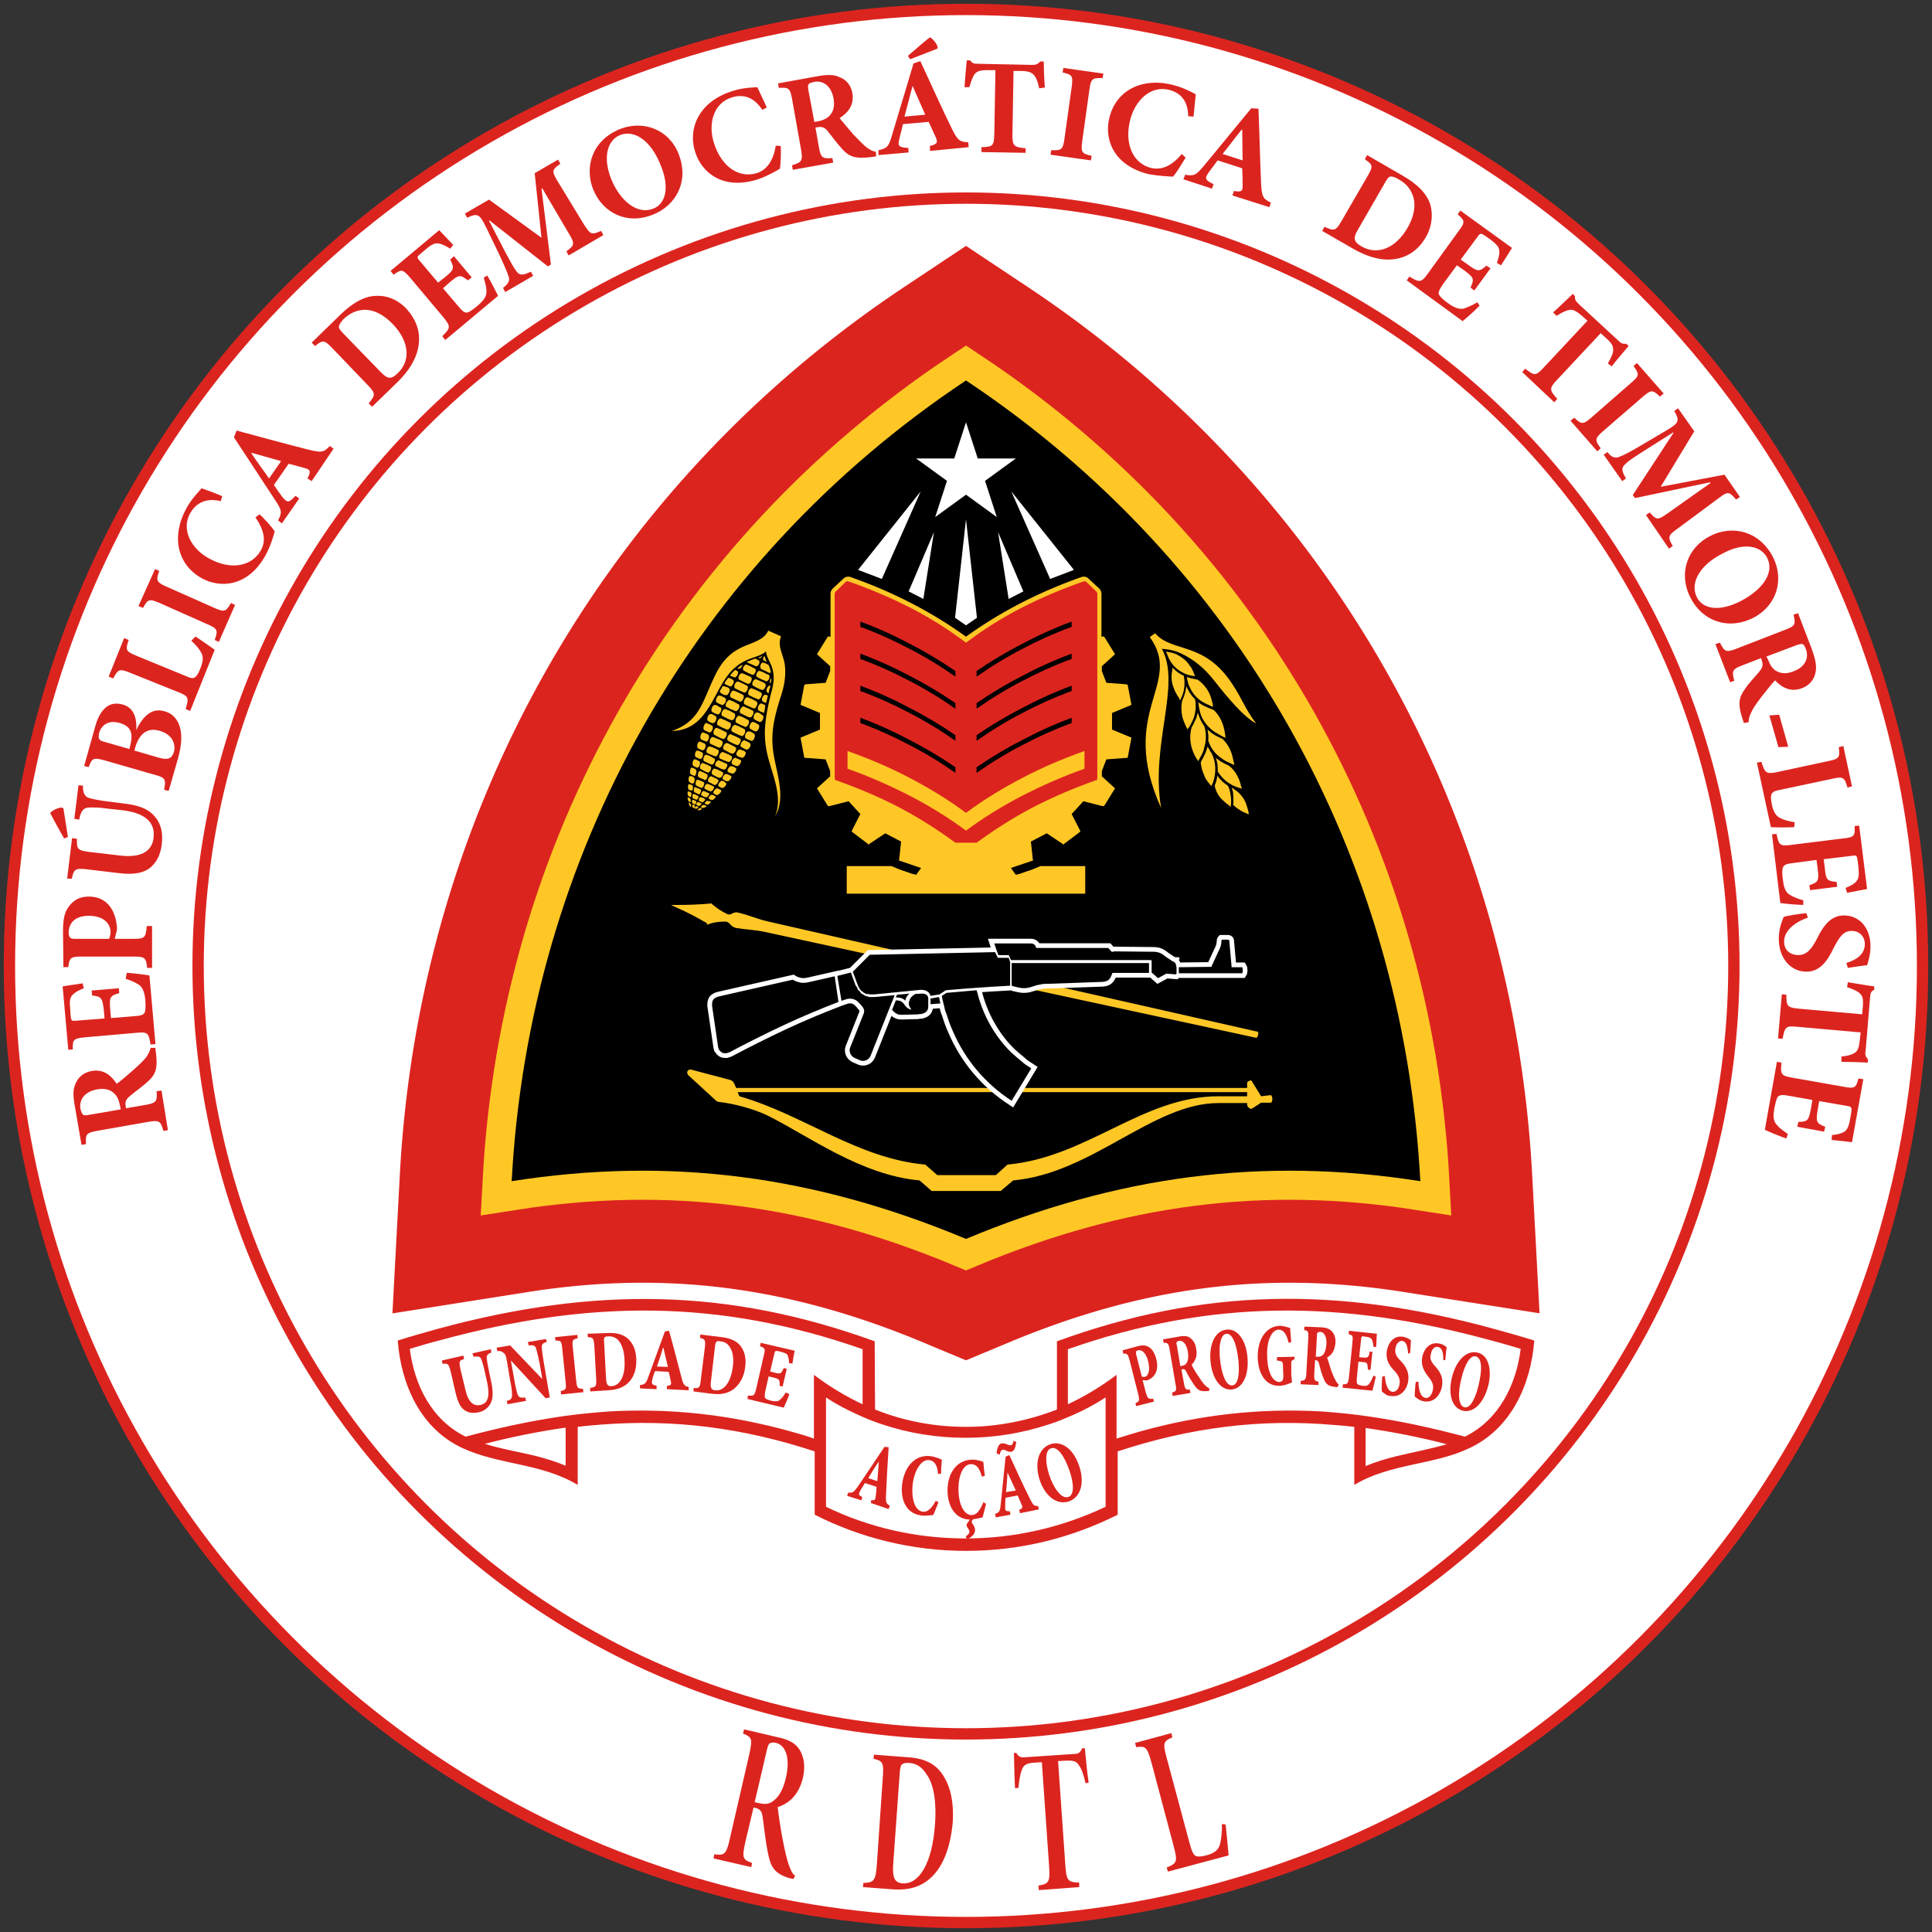 <svg xmlns="http://www.w3.org/2000/svg" width="512" height="512"><rect width="100%" height="100%" fill="#333333" stroke="none"/><g transform="translate(0 -610.52)"><circle style="fill:#dc241f;fill-opacity:1;stroke:none;stroke-width:.051" cx="256" cy="866.52" r="255"/><circle style="fill:#fff;stroke:none;stroke-width:.05" cx="256" cy="866.52" r="252"/><circle style="fill:#dc241f;fill-opacity:1;stroke:none;stroke-width:.041" cx="256" cy="866.52" r="205"/><circle style="fill:#fff;stroke:none;stroke-width:.04" cx="256" cy="866.52" r="202"/><path class="st3" d="M39.9 888.22c-.2.9-.5 1.5-1.1 2.4-.6.8-1.6 1.8-3.4 3.4-1.5 1.3-3.5 3.1-4.5 3.7-1.4-2.2-3.5-3.9-6.5-3.4-2.2.4-3.6 1.6-4.3 3.2-.8 1.6-.8 3.4-.2 6.5l1.7 9.9 1.2-.2c-.2-2.6.1-3 2.9-3.5l13.6-2.4c2.9-.5 3.3-.2 4 2.4l1.2-.2-1.7-10.5-1.3.2c.2 2.7-.1 3.1-2.9 3.6l-5.2.9-.1-.7c-.2-1.1.2-1.8 1.2-2.6 1.7-1.4 3.4-2.6 4.7-3.8 2-1.8 2.7-3.4 2.1-7.8-.1-.4-.1-.9-.1-1.1zm-7.9 16.3-8.7 1.5c-.7.1-1.1.1-1.3-.1-.2-.2-.5-.7-.7-1.6-.3-2 .7-4.4 4.4-5.1 1.8-.3 3.3-.1 4.5 1 .8.7 1.3 1.8 1.6 3.3zm1.3-34.6c1.7.5 2.8 1.1 3.7 1.7.9.8 1.3 2 1.5 3.8.1 1.4.1 2.6-.1 3.3-.3.8-1.2 1-2.9 1.1l-6.1.5-.2-2.4c-.2-3-.2-3.5 2.4-4.2l-.1-1.3-7.2.6.1 1.3c2.5.3 2.7.7 3.1 3.7l.2 2.4-7.6.6c-1.2.1-1.2 0-1.4-1.4l-.1-1.7c-.2-2-.1-3 .6-3.7.6-.7 1.7-1.3 3-1.8l-.3-1.3c-2.2.3-4.7.7-5.3.8l1.5 16.8 1.2-.1c-.1-2.5.1-2.9 3.2-3.2l13.7-1.2c3-.3 3.2.1 3.7 3.1l1.3-.1-1.6-18.2c-1.1-.2-4.4-.6-6-.7zm-16.5-3.1h1.3c.3-2.5.6-2.8 3.5-2.8h13.8c3 0 3.3.3 3.6 3h1.3v-11.1h-1.4c-.3 3.1-.5 3.4-3.6 3.4h-4.9l.6-2.4c0-.4 0-1-.1-1.5-.5-3.8-2.6-7.3-7.4-7.3-2.4 0-4.1 1-5.3 2.7-1.1 1.4-1.5 3.4-1.5 6.3zm2.9-7.5c-.5 0-.9-.1-1.1-.3-.2-.2-.4-.7-.4-1.3 0-2.2 1.3-4.5 5.3-4.5 4.8 0 5.8 2.9 5.8 4.2 0 .7-.2 1.5-.4 1.9zm1.1-40.7-1.1 8.9 1.3.2c.4-2.4 1.2-3.1 2.5-3.2 1.1 0 2.5-.1 5 .3l3.8.4c5.9.7 8.9 3 8.4 7.3-.4 3.9-3.8 5.4-9.1 4.7l-7.7-.9c-3.4-.4-3.6-.8-3.5-3.5l-1.3-.2-1.3 10.7 1.2.1c.6-2.6.9-2.9 4.2-2.5l8.4 1c4.1.5 6.9-.1 8.7-1.9 1.6-1.6 2.4-3.7 2.6-6.1.3-2.5-.2-5.1-1.8-6.9-1.8-2.3-4.8-3.2-8.6-3.6l-3.9-.5c-2.5-.3-3.8-.6-4.9-.9-1.2-.3-1.8-1.4-1.7-3.3zm-4.5 5.9c-.9 0-2.7.9-3 1.5 1.2 2.2 2.4 4.5 3.7 6.7l1-.4-1.2-7.6zm19.8-20.5c.2-2.6-.3-5.9-3.6-6.8-1.8-.5-3.4-.2-4.6.9-1.2 1.1-2.1 2.7-2.8 5.4l-2.8 10 1.2.3c.9-2.4 1.2-2.6 4.2-1.8l13.2 3.8c3 .8 3.1 1.2 2.6 4l1.2.3 2.5-8.7c.8-2.9 1.1-5.6.6-7.7-.5-2.3-1.9-4.1-4.2-4.7-3.3-1-5.7 1.2-7.5 5zm-1.8 5-6.6-1.9c-.8-.2-1.3-.4-1.4-.8-.2-.2-.2-.9 0-1.7.6-1.8 2.3-3.4 5.4-2.5 2.9.8 3.7 2.6 2.8 6zm1.3.4.2-.7c1.1-3.9 3.4-5.5 6.6-4.5 3.4 1 4.2 3.6 3.7 5.5-.5 1.8-1.5 2.3-4 1.6zm15.1-29.1c1.4 1.3 2.2 2.3 2.7 3.3.6 1.2.3 2.4-.2 3.8-.4 1-.8 1.9-1.3 2.4-.6.6-1.3.5-2.8-.2l-12.9-5.3c-2.9-1.2-3-1.5-2.1-4.2l-1.2-.5-4.1 10.2 1.2.5c1.3-2.4 1.6-2.7 4.5-1.5l12.7 5.1c2.8 1.1 2.9 1.5 2 4.5l1.2.5 6.5-16.2c-.8-.6-3.8-2.7-5.1-3.5zm11.6-9.5-1.1-.5c-1.3 2.3-1.7 2.5-4.4 1.3l-12.6-5.6c-2.8-1.2-2.9-1.7-2-4.2l-1.1-.5-4.4 9.8 1.2.5c1.3-2.3 1.6-2.5 4.4-1.3l12.6 5.6c2.8 1.2 2.9 1.6 2 4.2l1.1.5zm5.4-23.2c2.3 3.4 2.9 6.2 1.4 8.8-2.4 4.2-7.9 5.3-13.7 2.1-4.6-2.5-7.5-7.5-5-12 1.4-2.4 3.8-4.2 8.1-3.2l.4-1.3c-2.1-.9-3.7-1.5-5.5-2.1-.6.8-2.6 2.7-4 5.3-4.1 7.5-2.4 14.9 4 18.5 5 2.8 12.4 2.3 17-6.1 1.2-2.1 2.2-5.4 2.4-6.3-.8-1.2-2.7-3.3-4-4.5zm20.7-18.2-1-.7c-1.6 1.7-2.2 1.8-5.5 1-6.4-1.6-12.8-3.4-19.2-5.1l-.7 1.8 10.9 16.6c1.8 2.7 1.9 3.3.8 5.4l1 .8 4.6-6.6-1-.7c-1.8 2-2.2 1.8-3.4.4-.9-1.2-1.7-2.3-2.3-3.3l3.9-5.6c1.5.4 3.1.8 4.1 1.1 1.6.4 1.9.8.9 2.8l1.1.7zm-13.9 3.3-3.2 4.6c-1.5-2.2-3.2-4.4-4.7-6.7l.1-.1zm8.1-31.4.9.9c2-1.6 2.4-1.7 4.5.5l9.5 9.9c2.1 2.2 2 2.6.2 4.8l.9.9 6.6-6.4c3.2-3.1 5.2-6.4 5.7-9.7.6-3.4-.4-6.9-3.4-10.1-2.4-2.4-5.2-3.3-7.6-3.2-3.2 0-6.4 1.8-9.6 4.9zm8.3-2.5c-.7-.8-1.1-1.2-1.1-1.7 0-.3.3-1 1.2-2 1.8-1.7 3.7-2.5 5.8-2.5 2.3 0 4.9 1.3 7.3 3.8 4.4 4.6 4.8 9.7 1.3 13-1.8 1.8-2.8 1.5-4.6-.4zm37.3-14.7c.5 1.7.8 2.9.7 4-.1 1.2-.9 2.2-2.3 3.4-1.1.9-2 1.6-2.7 1.8-.8.2-1.4-.4-2.5-1.7l-4-4.7 1.8-1.6c2.4-2 2.7-2.1 4.8-.5l1-.8-4.7-5.6-1 .9c1.2 2.3 1 2.7-1.3 4.6l-1.9 1.5-4.9-5.8c-.8-.9-.7-1.1.3-1.9l1.3-1.1c1.5-1.3 2.4-1.7 3.3-1.6.9.1 2.1.7 3.2 1.4l.8-1c-1.5-1.6-3.2-3.4-3.7-3.9l-12.9 10.8.8 1c2.1-1.5 2.4-1.5 4.4.8l8.9 10.6c1.9 2.4 1.8 2.7-.4 4.9l.8 1 14-11.7c-.5-1-2-4-2.9-5.4zm31.7-11.3-.6-1.1c-2.6 1.1-2.8 1-4.6-1.8l-7-11.5c-1.5-2.5-1.5-2.9.8-4.5l-.6-1.1-6.2 3.6 1.8 17.1-13.9-10.1-6.4 3.7.6 1.1c2.8-1.3 3.3-1 5.1 2.7l3.1 6.4c1.6 3.4 2.3 5.1 2.7 6.2.5 1.2.2 2.1-1.4 3.3l.6 1.1 7.4-4.3-.6-1.1c-2.2 1-3 1.1-3.9-.2-.7-.9-1.5-2.4-2.9-5l-4.3-8.3.1-.1 15.5 12.2.8-.5-2.5-20.1.2-.1 7 11.9c1.7 2.8 1.6 3.2-.6 4.8l.6 1.1zm4.4-28.1c-7.6 3.1-9.4 10.3-7.1 16 2.6 6.4 9.1 9.4 15.8 6.7 6.3-2.5 9.7-9 6.8-16.2-2.6-6.5-9.4-8.9-15.5-6.5zm0 1.6c3.8-1.5 8.2 1.4 10.8 8 2.5 6.1 1.2 10.3-2 11.5-4.2 1.7-8.8-2.1-11.1-7.8-2.3-5.7-1.1-10.3 2.3-11.7zm41.3 2.8c-.7 4-2.3 6.4-5.1 7.3-4.7 1.4-9.3-1.7-11.3-8-1.6-5-.2-10.6 4.8-12.1 2.6-.8 5.6-.4 8 3.3l1.2-.6c-.9-2.1-1.7-3.6-2.5-5.4-1 .1-3.8.1-6.5 1-8.2 2.5-12.1 9.1-10 16.1 1.7 5.5 7.3 10.2 16.4 7.4 2.3-.7 5.3-2.4 6.1-2.9.2-1.4.3-4.2.2-6zm26.5 1.6c-.9-.1-1.5-.5-2.4-1.1-.8-.6-1.7-1.6-3.4-3.3-1.3-1.5-3.1-3.6-3.8-4.5 2.2-1.4 3.9-3.4 3.4-6.6-.4-2.2-1.7-3.6-3.3-4.2-1.6-.8-3.4-.8-6.5-.2l-9.9 1.8.2 1.2c2.6-.2 3 .1 3.5 2.9l2.4 13.5c.5 2.9.2 3.3-2.4 4.1l.2 1.2 10.7-1.9-.2-1.2c-2.7.2-3.1-.1-3.6-3l-.9-5.1.6-.1c1.2-.2 1.9.1 2.7 1.1 1.3 1.7 2.6 3.4 3.8 4.7 1.8 2 3.4 2.7 7.9 2.1.4-.1.9-.1 1.1-.2zm-16.3-7.9-1.6-8.6c-.1-.7-.1-1.1.1-1.4.1-.2.6-.4 1.5-.6 2-.4 4.4.7 5.1 4.4.3 1.8.1 3.3-1 4.5-.7.8-1.8 1.3-3.3 1.6zm40.9 6.7-.1-1.3c-2.3-.1-2.8-.5-4.3-3.5-2.9-5.9-5.6-12-8.4-18l-1.8.6-5.7 19c-.9 3.1-1.3 3.5-3.6 4v1.3l8-.7-.1-1.2c-2.6-.1-2.8-.6-2.4-2.3.4-1.5.7-2.8 1-4l6.8-.6c.7 1.4 1.3 2.9 1.8 3.9.7 1.5.6 2-1.5 2.5l.1 1.3zm-11.5-8.6-5.5.5c.7-2.6 1.4-5.3 2.1-8h.1zm3.3-17.9c-.2-.9-1.4-2.4-2.1-2.6-1.9 1.5-3.8 3.2-5.8 4.9l.6.9 7.2-2.8zm28.4 10.7c-.2-2.3-.3-5.4-.3-6.9h-.9c-.7.7-1.2.9-2.1.9l-14.5-.3c-1 0-1.4-.1-2-.9h-.9c-.2 1.8-.4 4.4-.6 7.1h1.3c.5-1.8 1-3 1.5-3.6.6-.6 1.3-1 4.2-.9h1.2l-.3 17c-.1 3.1-.4 3.3-3.4 3.4v1.3l11.7.2v-1.2c-3.1-.3-3.5-.6-3.5-3.6l.3-16.9h1.6c2.1 0 3 .3 3.6.9.7.6 1.2 1.8 1.6 3.7zm12.2 19.3.2-1.2c-2.6-.6-2.9-.9-2.5-3.9l1.9-13.6c.4-3 .8-3.2 3.5-3.1l.2-1.2-10.6-1.5-.2 1.2c2.6.6 2.8.9 2.4 3.9l-1.9 13.6c-.4 3-.8 3.2-3.5 3.1l-.2 1.2zm24.1-1.7c-2.6 3.1-5.3 4.4-8.2 3.7-4.7-1.2-7.1-6.3-5.5-12.7 1.3-5.1 5.3-9.2 10.3-8 2.7.7 5 2.5 5.1 7l1.4.1c.2-2.2.4-3.9.6-5.9-.9-.5-3.3-1.8-6.1-2.5-8.3-2.1-15.1 1.6-16.8 8.7-1.4 5.5.9 12.5 10.2 14.9 2.4.5 5.8.7 6.7.7.9-1.1 2.4-3.5 3.3-5zm23.2 14.1.4-1.2c-2.1-1-2.4-1.6-2.6-5-.3-6.6-.4-13.2-.7-19.9l-1.9-.1-12.6 15.3c-2.1 2.5-2.6 2.7-4.9 2.3l-.5 1.2 7.6 2.5.4-1.2c-2.4-1.1-2.3-1.6-1.3-3.1.9-1.2 1.7-2.3 2.4-3.2l6.5 2.1c.1 1.6.1 3.2.1 4.3.1 1.7-.2 2.1-2.3 1.7l-.4 1.2zm-7.1-12.4-5.3-1.7c1.7-2.1 3.3-4.3 5.1-6.5l.1.1zm33-1.4-.6 1.1c2.1 1.5 2.3 1.8.7 4.5l-6.9 11.9c-1.5 2.6-1.9 2.7-4.5 1.5l-.6 1.1 8 4.6c3.9 2.3 7.6 3.3 10.9 2.9 3.5-.4 6.6-2.3 8.7-6.1 1.6-2.9 1.7-5.8 1.1-8.2-.9-3.1-3.5-5.6-7.3-7.8zm4.8 7.2c.5-.9.9-1.4 1.3-1.5.3-.1 1.1 0 2.2.7 2.2 1.2 3.4 2.8 4 4.9.6 2.2.1 5.1-1.6 8-3.2 5.5-8 7.3-12.2 4.9-2.2-1.3-2.2-2.3-.9-4.5zm24.4 31.8c-1.5.9-2.7 1.4-3.7 1.7-1.2.2-2.4-.3-4-1.4-1.1-.8-2-1.6-2.4-2.2-.4-.7.1-1.5 1-2.9l3.7-5 2 1.4c2.4 1.8 2.7 2.2 1.6 4.5l1 .8 4.3-5.9-1.1-.7c-1.9 1.7-2.3 1.6-4.8-.2l-2-1.4 4.5-6.1c.7-1 .9-.9 2-.2l1.4 1c1.6 1.2 2.2 1.9 2.3 2.8.2.9-.2 2.1-.6 3.4l1.1.6c1.2-1.9 2.5-4 2.9-4.6l-13.7-9.9-.7 1c1.9 1.7 2.1 2 .2 4.5l-8.1 11.2c-1.8 2.5-2.2 2.4-4.9.8l-.7 1 14.8 10.8c.9-.7 3.4-2.9 4.5-4.1zm35.6 17c1.4-1.8 3.5-4.2 4.5-5.4l-.6-.6c-.9.1-1.4-.1-2.1-.8l-10.6-9.8c-.7-.7-1-1.1-.9-2l-.6-.6c-1.4 1.3-3.2 3.1-5.2 4.9l.9.9c1.6-1 2.7-1.5 3.6-1.6.8 0 1.5.1 3.7 2.1l.9.8-11.6 12.4c-2.1 2.3-2.5 2.2-4.9.3l-.8.9 8.5 8 .8-.9c-2.1-2.3-2.2-2.8-.1-5l11.6-12.4 1.2 1.1c1.6 1.4 2.1 2.2 2.1 3.1.1.9-.4 2.1-1.4 3.8zm-3.8 22.5.9-.8c-1.6-2.2-1.6-2.6.7-4.6l10.4-9c2.3-2 2.7-1.9 4.6-.1l1-.8-7.1-8.1-.9.8c1.6 2.2 1.6 2.6-.8 4.6l-10.3 9c-2.3 2-2.7 1.9-4.6.1l-1 .8zm19 25.8 1-.7c-1.4-2.4-1.3-2.8 1.4-4.7l10.8-8c2.4-1.8 2.7-1.8 4.6.4l1-.7-4.1-5.9-16.9 3.2 8.9-14.7-4.3-6.1-1 .7c1.5 2.7 1.3 3.2-2.3 5.3l-6.1 3.6c-3.2 1.9-4.9 2.8-6 3.2-1.1.5-2.1.4-3.3-1.2l-1 .7 4.9 7 1-.7c-1.2-2.1-1.3-2.8-.1-3.9.8-.8 2.2-1.7 4.7-3.3l7.9-5 .1.1-10.8 16.5.6.8 19.9-4.2.1.2-11.3 8c-2.7 1.9-3 1.9-4.8-.2l-1 .7zm27.6 2.3c-3.8-7.3-11.1-8.5-16.6-5.7-6.2 3.1-8.6 10-5.3 16.4 3 6 9.8 8.8 16.7 5.3 6.3-3.3 8.1-10.2 5.2-16m-1.6.1c1.9 3.7-.7 8.2-7 11.5-5.9 3-10.1 2-11.6-1-2.1-4.1 1.3-8.9 6.8-11.6 5.4-3 10.1-2.2 11.8 1.1zm-4.9 43.6c0-.9.2-1.6.7-2.6.4-1 1.2-2.1 2.6-4 1.2-1.5 2.9-3.7 3.7-4.5 1.8 1.9 4.1 3.2 7.1 2.1 2.1-.8 3.2-2.3 3.6-4 .4-1.7.1-3.5-1-6.5l-3.6-9.4-1.2.4c.6 2.5.5 3-2.2 4l-12.9 5c-2.8 1.1-3.2.8-4.4-1.6l-1.2.4 3.9 10.1 1.1-.4c-.7-2.6-.5-3.1 2.2-4.1l4.9-1.9.2.7c.4 1.1.2 1.8-.6 2.8-1.3 1.6-2.9 3.2-3.8 4.6-1.6 2.2-2.1 3.8-.7 8.1.2.4.3.8.3 1zm4.7-17.4 8.2-3.1c.7-.2 1.1-.3 1.4-.2.3.1.6.5.9 1.4.7 1.9.2 4.5-3.3 5.8-1.7.7-3.2.7-4.6-.1-.9-.5-1.6-1.5-2.1-2.9zm5.8 23.9-2.4-8.5-2.6.2 2.4 8.4zm1.7 20c-1.9-.3-3.1-.7-4-1.2-1.1-.6-1.7-1.9-2-3.3-.2-1.1-.4-2.1-.2-2.7.2-.8.8-1.1 2.4-1.4l13.7-2.9c3-.7 3.3-.4 4.1 2.3l1.2-.3-2.3-10.7-1.2.3c.3 2.7.2 3.1-2.8 3.7l-13.5 2.9c-2.9.6-3.3.3-4.2-2.7l-1.2.2 3.7 17.1c1 .1 4.7.1 6.2 0zm2.3 20.7c-1.7-.5-2.9-1-3.8-1.6-1-.7-1.4-2-1.6-3.8-.2-1.4-.3-2.6 0-3.3.3-.8 1.1-1 2.8-1.2l6.1-.8.3 2.4c.4 3 .2 3.5-2.2 4.3l.2 1.3 7.2-.9-.2-1.3c-2.6-.2-2.8-.6-3.1-3.6l-.3-2.4 7.5-.9c1.2-.2 1.3-.1 1.5 1.3l.2 1.7c.2 2 .1 3-.5 3.7-.5.7-1.6 1.3-2.9 1.8l.4 1.3c2.2-.4 4.7-.9 5.3-1l-2.1-16.8-1.2.1c.1 2.6 0 3-3.1 3.3l-13.7 1.7c-3 .4-3.3.1-3.9-2.9l-1.2.1 2.2 18.2c1.1.2 4.4.5 6.1.5zm11.8 17.9c2.2-.3 3.8-.6 5.1-.7.2-.6.9-2.7.9-5 0-5.1-3.1-8.2-7-8.2-3.4 0-5.4 2.5-7.2 6.2-1.4 2.7-2.7 4.3-4.9 4.3-2.3 0-3.8-1.4-3.8-3.6 0-3.4 4-5.6 6.3-6.3l-.4-1.2c-2.2.2-5.2.7-6 1-.2.5-.5 1.2-.8 2.2-.3 1-.5 2.3-.5 3.6 0 5.2 3.2 8.7 7.3 8.7 3.5 0 5.5-2.6 7.3-6.4 1.6-3.1 2.7-4.4 4.7-4.4 2.1 0 3.5 1.5 3.5 3.5 0 2.9-2.6 4.3-4.9 5zm-1.7 24.9c2.3 0 5.4.1 7 .2v-.9c-.6-.7-.8-1.2-.6-2.1l1.2-14.4c.1-1 .2-1.5 1.1-1.9v-.9c-1.8-.2-4.4-.7-7-1.1l-.2 1.3c1.8.6 3 1.2 3.5 1.8.6.6.9 1.3.6 4.2l-.1 1.2-16.9-1.5c-3-.3-3.2-.7-3.2-3.7l-1.2-.1-1 11.7 1.2.1c.6-3.1.8-3.5 3.8-3.2l16.9 1.5-.2 1.7c-.2 2.1-.5 3-1.1 3.5-.7.6-1.9 1-3.8 1.2zm-14.2 19.1c-1.5-1-2.5-1.8-3.1-2.6-.8-1-.8-2.3-.5-4.1.3-1.3.5-2.5.9-3.1.5-.6 1.4-.6 3-.3l6.2 1.1-.4 2.4c-.6 3-.8 3.4-3.3 3.4l-.3 1.3 7.1 1.3.3-1.3c-2.4-.9-2.5-1.4-2-4.4l.4-2.4 7.5 1.3c1.1.2 1.2.4 1 1.7l-.3 1.7c-.3 2-.8 2.9-1.5 3.4-.8.5-2 .8-3.3.9l-.1 1.3c2.2.2 4.7.5 5.4.6l3-16.7-1.3-.2c-.6 2.4-.9 2.8-3.9 2.2l-13.6-2.4c-3-.5-3.2-.9-2.9-4l-1.2-.2-3.2 18c1 .5 4.1 1.8 5.7 2.3zM210.7 1107.62c-.7-.5-1.2-1.5-1.8-3.3-.5-1.6-.9-3.3-1.5-6.4-.5-2.6-1.1-6.5-1.3-8.5 3.1-1 5.6-3.3 6.7-7.8.7-3.2.2-5.6-.9-7.4-1.1-1.7-2.7-2.6-5.3-3.2l-9.4-2.2-.3 1.1c2.4 1 2.6 1.3 1.6 5.8l-5 21.7c-1 4.5-1.4 4.9-4.2 4.5l-.2 1.1 10 2.3.2-1.1c-2.6-.9-2.7-1.4-1.7-5.9l2.1-8.8.8.2c1.3.4 1.5 1.3 1.7 3 .4 3 .8 6.5 1.3 8.8.7 3.7 1.7 5.5 5.6 6.7.4.1.8.2 1.2.2zm-10.7-19.5 3.2-13.7c.3-1.3.5-1.7.8-1.9.3-.2.9-.3 1.7-.1 2.1.5 3.9 3.3 2.6 9.1-.7 3.1-1.8 5.1-3.3 6.2-1.1.9-2.1 1-3.6.7zm31.6-12.6-.1 1.1c2.5.6 2.8.9 2.4 5.7l-1.5 21.9c-.3 4.8-.8 5.2-3.6 5.3l-.1 1.1 8 .6c4.4.3 7.9-.8 10.6-3.7 2.7-2.8 4.6-7.5 5.2-14.2.3-5.1-.6-9-2.2-11.7-1.9-3.4-4.9-5.1-9.6-5.4zm6.8 5.4c.1-1.9.3-2.5.6-2.8.4-.3 1-.5 1.9-.4 1.9.1 3.4 1 4.7 3.1 1.9 2.6 2.6 7.5 2.2 13-.7 10.4-4.2 16.2-8.7 15.8-2.1-.2-2.6-1.6-2.4-5zm50.1 2c-.4-2.7-.8-6.8-1-9.1h-.7c-.5 1.1-1 1.5-1.9 1.5l-13.4.9c-1.1.1-1.6-.2-2.2-1.2l-.6.1c.1 2.7.1 6.3.3 9.3l.9-.1c.2-2.1.5-3.8.9-4.8.5-1.3 1.3-1.8 3.6-1.9l1.7-.1 1.9 27.2c.3 4.5.1 5-2.8 5.5l.1 1.2 10.7-.8v-1.2c-3.1-.1-3.4-.5-3.7-5l-1.9-27.2 2-.1c1.9-.1 2.9.1 3.5 1.2.7.9 1.2 2.3 1.8 4.8zm35.3 11c.1 2.3-.2 4.1-.5 5.4-.5 1.6-1.6 2.3-3.3 2.8-1.4.4-2.3.5-3 .3-.8-.3-1.2-1.4-1.9-4l-5.8-21.6c-1.2-4.4-1.1-4.8 1.4-5.9l-.3-1.1-9.6 2.6.3 1.1c2.5-.3 2.9-.1 4.1 4.3l5.8 21.8c1.1 4.2 1 4.7-1.8 5.8l.3 1.1 16.1-4.3c-.1-1.4-.6-6.3-.8-8.2z" style="clip-rule:evenodd;fill:#dc241f;fill-opacity:1;fill-rule:evenodd;stroke:none"/><path style="clip-rule:evenodd;fill:none;fill-rule:evenodd;stroke:#dc241f;stroke-width:59.384;stroke-miterlimit:4;stroke-dasharray:none;stroke-opacity:1" d="M256 711.344c-72.3 48.1-115.8 125.9-120.4 212.2a231.034 231.034 0 0 1 20.878-2.326c34.11-2.208 66.228 3.725 99.522 17.626 40-16.7 78.3-21.9 120.4-15.3-4.6-86.3-48.1-164.1-120.4-212.2z"/><path style="clip-rule:evenodd;fill:none;fill-rule:evenodd;stroke:#ffc726;stroke-width:15.41;stroke-miterlimit:4;stroke-dasharray:none;stroke-opacity:1" d="M256 711.344c-72.3 48.1-115.8 125.9-120.4 212.2 42.1-6.6 80.4-1.4 120.4 15.3 40-16.7 78.3-21.9 120.4-15.3-4.6-86.3-48.1-164.1-120.4-212.2z"/><path style="clip-rule:evenodd;fill:#000;fill-rule:nonzero;stroke:none;stroke-width:1" d="M256 711.344c-72.3 48.1-115.8 125.9-120.4 212.2 42.1-6.6 80.4-1.4 120.4 15.3 40-16.7 78.3-21.9 120.4-15.3-4.6-86.3-48.1-164.1-120.4-212.2z"/><path style="clip-rule:evenodd;fill:#ffc726;fill-opacity:1;fill-rule:evenodd;stroke:none;stroke-width:1" d="M224.946 763.349c-.572-.042-1.172.183-1.547.632l-2.699 2.499c-.4.4-.6.9-.6 1.4v11.395l-.599-.1-.201.199-2.6 4.197-.199.301.2.2 3.3 2.998v1.3l-1.201 3.098-5.299.4-.3.1-.1.301-.9 4.797v.299l.3.101 4.799 1.999v4.398l-4.799 1.998-.3.102v.298l.9 4.797.1.301h.3l5.299.4 1.201 3.1v1.4l-3.3 2.998-.2.2.2.3 2.599 4.198.201.199h.299l5.1-1.3 3.101 3.4-2.201 4.298-.1.3.2.2L230 834.15l.2.2.198-.2 4.202-2.799 4.199 2.2-.5 4.697-.1.3.301.1 5.6 1.899-1.301 1.799-1.2-.3c-.8-.299-1.699-.6-2.599-.9-.9-.3-1.7-.698-2.5-.997l-.201-.106h-11.9v7.3h63.2v-7.3h-11.9l-.201.106c-.8.3-1.6.698-2.5.998-.9.3-1.8.6-2.6.9l-1.199.298-1.3-1.799 5.599-1.898.3-.1-.099-.301-.5-4.697 4.2-2.2 4.2 2.8.2.199.199-.2 4.102-3.097.199-.201-.1-.3-2.201-4.298 3.102-3.399 5.1 1.3h.298l.201-.2 2.6-4.197.199-.3-.2-.2-3.3-2.998v-1.4l1.201-3.1 5.299-.4h.3l.1-.301.9-4.797v-.299l-.3-.101-4.799-1.998v-4.399l4.799-1.998.3-.102v-.298l-.9-4.797-.1-.301-.3-.1-5.299-.4L292 788.37v-1.3l3.3-2.999.2-.199-.2-.3-2.599-4.198-.201-.199-.6.1V767.88c0-.5-.2-1-.6-1.4l-2.698-2.498c-.375-.45-.975-.675-1.547-.633-.19.014-.38.058-.555.133-10.762 3.785-21.125 9-30.499 15.761-9.374-6.762-19.737-11.976-30.499-15.761a1.737 1.737 0 0 0-.555-.133z"/><path class="st2" d="M206.987 779.144c-1.1 2.7.7 5 1 7.6.299 2.3 0 4.9-.8 7.5-1.8 5.6-3 9.8-2.3 15.3.7 5.4 3.599 12.3.5 17.3 2.3-5.2-1-11.6-2.099-16.7-1.2-5.4-.4-9.8.9-15.3 1-3.5 1.4-5.9-.4-9.3-.3-.7-.7-1.4-.8-2.4-1.099 1-2.498 1.3-3.798 1.8-4.098 1.4-6.297 4-8.296 7.6-3.098 5.6-5.497 11.5-12.794 11.7 6.597-2.4 7.697-6.4 10.495-12.8 2.2-5 4.298-8.1 9.696-10.1 1.999-.8 4.398-1.6 5.297-3.7zm-6.897 8.6c-.4-.2-.7-.4-1.1-.6-.3-.2-.8-.3-1.1-.5-.599-.2-1.398 1.3-.799 1.6.4.2.7.4 1.1.6.4.2.8.3 1.2.5.499.2 1.299-1.3.699-1.6m1-2.2c-.3-.2-.6-.3-.9-.5l-.9.3c-.5.2-.9.4-1.4.6l.1.1c.4.2.8.4 1.1.5.4.2.8.3 1.1.5.8.3 1.4-1.2.9-1.5m-.2-.7c.1 0 .2.1.3.1.3.1.699-.3.899-.7-.3.3-.8.4-1.2.6m2.4 1.1-.9-.4c-.3-.2-.2-.8.2-1.2.2.5.3 1 .6 1.5zm-15.793 32.3c.3.1.6.2.8.3.3.1.6.3.799.4.5.2-.4 1.5-.9 1.3-.2-.1-.4-.2-.7-.3-.3-.1-.4-.2-.699-.4-.4-.1.2-1.4.7-1.3m1-2c.3.1.599.3.899.4.3.1.6.3.9.5.4.3-.5 1.6-.9 1.4-.3-.1-.6-.2-.8-.4-.3-.1-.6-.3-.8-.4-.5-.2.1-1.6.7-1.5m1-2c.3.1.7.2 1 .4.4.2.699.3.999.5.5.3-.3 1.7-.9 1.5-.3-.1-.7-.2-.9-.4-.3-.1-.599-.3-.899-.5-.5-.3.1-1.8.7-1.5m1-2.2c.3.1.699.3.999.4.4.2.7.3 1.1.5.5.3-.3 1.8-.9 1.5-.3-.1-.7-.2-1-.4-.4-.2-.7-.3-1-.5-.5-.2.2-1.7.8-1.5m1.1-2.2c.4.1.7.3 1.2.5.399.1.699.4.999.5.6.3-.2 1.8-.8 1.6-.4-.1-.7-.3-1.1-.4-.4-.2-.699-.3-1.099-.5-.6-.4.2-1.9.8-1.7m1.1-2.4c.3.1.699.3 1.099.5s.8.4 1.1.6c.599.3-.3 1.9-.9 1.7-.4-.1-.8-.3-1.1-.5-.4-.2-.7-.4-1.1-.6-.5-.3.2-1.9.9-1.7m1-2.3c.4.2.8.3 1.2.5l1.199.6c.6.3-.2 2-.8 1.7-.4-.1-.8-.3-1.2-.5-.4-.2-.799-.4-1.099-.6-.7-.3.1-2 .7-1.7m1.2-2.5c.4.1.799.3 1.199.5l1.2.6c.599.4-.2 2.1-.8 1.8-.4-.1-.8-.3-1.2-.5l-1.2-.6c-.7-.3.1-2 .8-1.8m1.1-2.4c.4.1.8.3 1.2.5.299.2.799.4 1.099.6.6.3-.2 2-.8 1.8-.4-.2-.8-.3-1.2-.5l-1.199-.6c-.5-.4.2-2.1.9-1.8m1.1-2.5c.399.2.799.3 1.199.5l1.2.6c.599.3-.2 2-.8 1.8-.4-.1-.8-.3-1.2-.5l-1.2-.6c-.7-.3.2-2 .8-1.8m1.1-2.4c.4.1.8.3 1.2.5.399.2.799.4 1.099.6.6.3-.2 2.1-.8 1.8-.4-.2-.8-.3-1.2-.5l-1.199-.6c-.5-.4.2-2.1.9-1.8m1.1-2.4c.399.2.799.3 1.199.5l1.199.6c.6.3-.2 2-.8 1.8-.4-.2-.8-.3-1.199-.5l-1.2-.6c-.6-.4.1-2.1.8-1.8m1.1-2.4c.4.2.8.3 1.2.5.399.2.799.3 1.099.6.6.3-.1 1.9-.8 1.7-.4-.1-.8-.3-1.2-.5-.4-.2-.8-.4-1.099-.6-.6-.3.1-1.9.8-1.7m1-2.2c.399.1.799.3 1.199.5.3.2.7.4 1.1.5.599.3 0 1.9-.7 1.7-.4-.2-.8-.3-1.2-.5-.4-.2-.8-.4-1.1-.6-.7-.3.1-1.9.7-1.6m.9-2.2c.4.1.7.2 1 .4.2.1.3.1.4.2.299.7.499 1.3.599 2-.1.1-.2.1-.3.1-.4-.1-.8-.3-1.1-.5-.4-.2-.8-.3-1.099-.5-.7-.4-.1-2 .5-1.7m-11.195 33.8c.3.3-.7 1.3-1.1 1.3-.2-.1-.3-.1-.5-.2s-.3-.2-.399-.3c-.3-.2.5-1.4 1-1.3.2.1.3.1.5.2.1.1.4.2.499.3m1.3-1.9c.4.2-.5 1.4-1 1.3-.1 0-.3-.1-.5-.2s-.4-.2-.5-.3c-.3-.3.5-1.5 1-1.4.2 0 .4.1.6.2.1.2.2.3.4.4m1.299-1.9c.5.3-.5 1.6-1 1.4-.2 0-.4-.1-.6-.2-.2-.1-.4-.2-.5-.3-.399-.3.4-1.6.9-1.4.2 0 .4.1.6.2.3.1.4.2.6.3m1.3-2.1c.499.3-.4 1.6-.9 1.5-.2-.1-.4-.1-.7-.2-.2-.1-.4-.2-.5-.3-.4-.3.4-1.6.9-1.5.2.1.5.1.7.2.1.1.3.2.5.3m1.299-2.1c.4.3-.4 1.7-1 1.6-.2-.1-.4-.1-.7-.2-.2-.1-.4-.2-.6-.4-.4-.3.3-1.7.9-1.6.2.1.5.2.7.3.2.1.5.2.7.3m1.199-2.2c.5.3-.4 1.8-.9 1.6-.2-.1-.4-.2-.7-.2-.2-.1-.399-.3-.599-.4-.5-.4.3-1.8.9-1.6.2.1.5.2.8.3.1 0 .3.2.499.3m1.2-2.3c.6.4-.2 1.9-.9 1.7-.2-.1-.5-.1-.7-.3-.2-.1-.5-.3-.7-.4-.5-.3.3-1.9.9-1.7.3.1.5.2.7.3.3.1.6.3.7.4m1.199-2.4c.5.4-.2 2-.8 1.8-.2-.1-.5-.2-.8-.3-.3-.1-.5-.3-.699-.4-.5-.4.2-2 .9-1.8.2 0 .4.1.7.2.3.2.499.3.699.5m1.1-2.5c.6.4-.2 2-.8 1.8-.2 0-.5-.2-.7-.3-.2-.1-.5-.3-.7-.4-.5-.4.2-2 .8-1.8.2.1.5.1.7.3.3.1.5.3.7.4m1.099-2.5c.6.4-.1 2-.8 1.8-.2-.1-.5-.2-.7-.3-.2-.1-.5-.3-.7-.4-.499-.4.1-2 .8-1.8.2 0 .5.1.7.2.3.3.5.4.7.5m.4-.6c-.3-.1-.5-.2-.8-.3-.3-.1-.5-.2-.7-.4-.5-.4.2-1.9.8-1.8.2.1.5.2.7.3.2.1.2.1.3.2 0 .6-.2 1.3-.3 2m.5-2.6c-.1-.1-.2-.1-.2-.1-.2-.1-.5-.2-.7-.4-.5-.3.2-1.9.8-1.7.2.1.4.1.6.2-.1.6-.3 1.3-.5 2m.7-2.6c-.2-.1-.4-.2-.4-.3-.5-.4.2-1.9.799-1.7l.1.1c-.2.5-.4 1.2-.5 1.9m.5-2.6c-.3-.2-.2-1 .2-1.4 0 .4 0 .9-.2 1.4m-21.29 24.5c-.4-.1-.6 1.4-.2 1.6.1.1.3.2.4.3.2.1.3.1.5.1.4.1.7-1.3.3-1.6-.2-.1-.3-.2-.5-.3-.2 0-.3 0-.5-.1m.5-2.2c-.5-.1-.7 1.4-.4 1.7.2.1.3.2.5.3.1.1.4.1.5.2.4.1.799-1.4.4-1.7-.2-.1-.4-.2-.5-.3-.1-.1-.3-.1-.5-.2m.7-2.2c-.4-.2-.8 1.4-.4 1.7.1.1.3.2.5.3.2.1.4.2.599.2.5.1 1-1.3.5-1.7l-.6-.3c-.2-.1-.4-.2-.6-.2m.7-2.3c-.5-.1-.9 1.4-.4 1.7.2.1.3.2.6.3.2.1.4.2.6.2.5.1 1-1.3.5-1.7l-.6-.3c-.2-.1-.5-.2-.7-.2m.7-2.4c-.6-.1-1 1.4-.5 1.8.2.1.3.2.6.3.2.1.4.2.6.2.6.1 1.099-1.4.6-1.7-.2-.1-.4-.3-.6-.3-.2-.1-.4-.2-.7-.3m.9-2.4c-.6-.2-1.1 1.4-.6 1.8.2.1.4.3.6.3.3.1.499.2.699.3.6.1 1.1-1.4.6-1.8-.2-.1-.5-.3-.7-.4-.1 0-.4-.1-.6-.2m.9-2.5c-.6-.2-1.2 1.5-.7 1.8.2.2.5.3.7.4.2.1.5.2.7.3.6.1 1.299-1.5.7-1.8-.1-.1-.4-.3-.7-.4-.2-.1-.5-.2-.7-.3m1.1-2.4c-.6-.2-1.3 1.4-.8 1.8.2.1.4.3.6.4.3.1.5.2.7.2.599.2 1.298-1.4.799-1.8-.2-.1-.4-.3-.7-.4-.1-.1-.3-.2-.6-.2m1.1-2.4c-.6-.2-1.3 1.4-.8 1.8.2.1.4.3.7.4.2.1.5.2.8.3.6.1 1.299-1.5.8-1.8-.2-.1-.5-.2-.7-.4-.2-.2-.5-.3-.8-.3m1.2-2.5c-.6-.2-1.3 1.4-.8 1.8.2.1.5.3.7.4.3.1.5.2.799.3.6.1 1.4-1.5.8-1.8-.1-.1-.4-.3-.7-.4-.3-.2-.5-.2-.8-.3m1.1-2.5c-.1 0-.2 0-.3.1l-.2.3c-.2.3-.3.6-.5.9-.1.2 0 .4.2.5.2.1.4.3.6.4.3.1.5.2.8.2.6.2 1.299-1.5.8-1.8-.2-.2-.4-.3-.7-.4-.2 0-.5-.1-.7-.2m.2-.8c0 .1.1.1.1.2.2.1.4.3.7.4.2.1.5.2.699.3.6.1 1.3-1.4.8-1.7-.2-.2-.4-.3-.7-.4-.2-.1-.4-.2-.6-.2-.3.4-.7.9-1 1.4m1.5-2c.1.1.2.2.4.2.3.1.5.2.7.3.6.1 1.399-1.3.8-1.7-.1-.1-.4-.2-.6-.3-.4.4-.9.9-1.3 1.5m1.9-1.9c.1 0 .199.1.399.1.4.1.9-.6 1-1.1-.5.3-1 .6-1.4 1m-11.295 36.3c-.1-.1-.2-.1-.3-.1-.1-.1-.2-.1-.3-.1-.1-.1 0 .8.1.8.1.1.2.1.2.1s.1 0 .2.1c0-.1.2-.7.1-.8m.4.2c.1.1.2.1.3.1.1 0 .2.1.3.1.1.1-.5.6-.6.5h-.2c-.1-.1-.1-.1-.2-.1s.2-.6.4-.6m1.5.7c.2.1-.7.5-.8.4h-.2l-.1-.1c-.1-.1.5-.5.7-.5.1 0 .2.1.2.1.1 0 .2.1.2.1m-3.499-1.6c-.1-.1.2.8.3.9 0 0 .1 0 .1.1.1 0 .1.1.2.1.2 0 0-.8-.2-.9-.1 0-.1-.1-.3-.2h-.1m2-.4c-.2-.1-.3-.2-.5-.2-.2-.1-.3-.2-.4-.2-.3 0-.3.9 0 1 .1 0 .2.1.3.2.1 0 .2.1.3.1.1-.1.5-.8.3-.9m.499.2c.2.1.3.1.5.2l.4.2c.2.1-.5.7-.7.7-.2-.1-.3-.1-.4-.2-.1-.1-.2-.1-.3-.2-.1 0 .3-.8.5-.7m2.199 1c.2.2-.6.6-.9.6-.1 0-.2-.1-.3-.1-.1-.1-.2-.1-.3-.1-.1-.1.6-.7.8-.6.1 0 .2.1.3.1.2 0 .3.1.4.1m-4.898-2.2c-.2-.1 0 .9.2 1 .1.1.2.1.2.2.1 0 .2.1.2.1.2 0 .2-.8 0-1-.1-.1-.2-.1-.3-.2-.1-.1-.2-.1-.3-.1m2.699-.4-.6-.3c-.2-.1-.4-.2-.6-.2-.3-.1-.4.9-.2 1.1.2.1.3.2.4.2.2.1.3.1.5.2.4.1.8-.8.5-1m.7.3c.2.1.4.2.6.2.2.1.4.2.5.3.299.2-.5 1-.7.9-.2-.1-.3-.1-.5-.2s-.3-.2-.4-.2c-.2-.1.2-1.1.5-1m2.598 1.2c.3.2-.6.9-.9.8-.1 0-.2-.1-.299-.1-.1 0-.2-.1-.3-.1-.2-.2.4-.9.8-.8.2.1.2.1.3.1.2 0 .4.1.4.1m-5.898-2.7c-.3 0-.2 1 0 1.2.1.1.2.1.3.2.1.1.2.1.3.1.2 0 .4-1 .1-1.2-.1-.1-.2-.1-.4-.2-.1-.1-.2-.1-.3-.1m3.299-.5c-.2-.1-.4-.2-.7-.3-.3-.1-.5-.2-.7-.3-.4-.2-.6 1.1-.3 1.3l.6.3.6.3c.3.1.8-1.1.5-1.3m.8.4c.3.1.499.2.699.3.2.1.5.2.7.3.3.2-.5 1.2-.8 1.1-.2-.1-.4-.1-.6-.2-.2-.1-.3-.2-.6-.3-.3-.2.2-1.3.6-1.2m3.099 1.4c.3.2-.6 1.1-1 1-.2-.1-.3-.1-.5-.2-.1-.1-.2-.1-.3-.2-.2-.2.5-1.1.9-1 .2 0 .3.1.5.2s.3.2.4.2m-6.997-3.2c-.3-.1-.4 1.2-.1 1.4.1.1.2.2.4.2s.2.1.4.1c.3.1.5-1.1.2-1.4-.2-.1-.3-.1-.4-.2-.2 0-.4-.1-.5-.1m3.898-.5c-.2-.2-.5-.3-.8-.4-.3-.1-.599-.2-.799-.3-.4-.2-.8 1.3-.4 1.5.2.1.4.3.7.4.2.1.5.2.7.3.4.1 1-1.3.6-1.5m.899-2.1c-.3-.2-.5-.3-.9-.5-.3-.1-.6-.2-.9-.4-.499-.2-.899 1.3-.499 1.6.3.1.5.3.8.4.3.1.6.2.9.4.399.2.999-1.2.599-1.5m.9-2.1c-.3-.2-.6-.3-1-.5-.3-.1-.7-.3-1-.4-.6-.2-1.1 1.4-.6 1.6.3.1.6.3.9.5.3.1.6.3 1 .4.5.1 1.2-1.3.7-1.6m.999-2.1c-.4-.2-.7-.4-1-.6-.4-.2-.7-.3-1.099-.4-.6-.2-1.1 1.4-.6 1.7.4.2.7.3 1 .5.4.2.7.3 1.1.4.4.1 1.099-1.4.599-1.6m1-2.3c-.4-.2-.7-.4-1.1-.5-.3-.2-.7-.3-1.1-.4-.6-.2-1.199 1.4-.7 1.7.4.2.7.4 1.1.5.4.2.7.3 1.1.4.5.2 1.2-1.4.7-1.7m1-2.4c-.3-.2-.7-.4-1.1-.5-.4-.2-.8-.3-1.2-.5-.7-.2-1.3 1.4-.7 1.8.3.2.7.3 1.1.5.3.2.7.3 1.1.5.7.2 1.399-1.4.8-1.8m1.099-2.3-1.2-.6c-.4-.2-.8-.4-1.2-.5-.599-.3-1.299 1.4-.699 1.8.3.2.8.4 1.1.6.4.2.8.4 1.199.5.6.2 1.4-1.5.8-1.8m1.099-2.5-1.2-.6c-.4-.2-.799-.3-1.199-.5-.7-.3-1.5 1.5-.8 1.8.3.2.8.4 1.1.6.4.2.8.3 1.2.5.7.3 1.499-1.4.899-1.8m1.1-2.5c-.4-.2-.8-.4-1.1-.6-.4-.2-.8-.3-1.3-.5-.6-.2-1.399 1.5-.799 1.8l1.2.6c.3.2.8.4 1.199.5.7.3 1.4-1.4.8-1.8m1.099-2.4c-.4-.2-.8-.4-1.1-.6-.4-.2-.8-.4-1.199-.5-.6-.2-1.5 1.5-.9 1.8.4.2.8.4 1.1.6.4.1.8.3 1.2.5.8.3 1.599-1.5.899-1.8m1.2-2.5-1.2-.6c-.4-.2-.8-.3-1.2-.5-.7-.2-1.399 1.5-.799 1.8l1.2.6c.4.2.799.3 1.099.5.7.3 1.5-1.4.9-1.8m1.099-2.4c-.3-.2-.8-.4-1.2-.6-.4-.2-.8-.4-1.199-.5-.6-.2-1.4 1.4-.8 1.8l1.2.6c.4.2.8.3 1.2.5.599.2 1.399-1.4.799-1.8m1-2.3c-.4-.2-.8-.4-1.1-.5-.4-.2-.8-.4-1.2-.5-.6-.2-1.399 1.3-.8 1.7l1.2.6c.4.2.8.4 1.1.5.7.2 1.4-1.5.8-1.8" style="clip-rule:evenodd;fill:#ffc726;fill-opacity:1;fill-rule:evenodd;stroke:none;stroke-width:1"/><path class="st2" d="M332.9 802.244c-3.299-1.7-7.697-7-10.997-11.2-2.999-3.9-5.998-5.9-8.397-7.1-1.9-1-3.499-1.3-5.598-1.5 5.198 9.7-3.1 25.3-.2 42.2-11.597-25.7 5.998-32.8-3-45.3l1.4-1c4.699 5.3 12.996 2 20.494 13.5 2.6 3.9 3.499 6.8 6.298 10.4m-15.395 10c.2-.3.3-.5.4-.7.5-.9 1-1.7 1.2-2.8.6-1.8.6-3.8.1-5.6-.1-.2-.1-.3-.2-.4-.6-.8-1-1.7-1.3-2.6 0-.1-.2-.4-.3-.8-.1.5-.2 1-.4 1.5-.4.9-.8 1.8-1.2 2.4-.5 1.8-.5 3.6 0 5.4.3 1 .7 1.9 1.2 2.8.2.3.4.5.5.8m8.897 7c.4.2.6.4.9.6 1.3.9 2.3 2.1 2.899 3.6.3.8.5 1.6.7 2.4v.5c-.1 0-.3-.1-.4-.2-.8-.3-1.6-.7-2.3-1.2-.5-.3-.9-.7-1.399-1.1.1-.8.1-1.8 0-2.9 0-.6-.2-1.1-.4-1.7m-.2 5.1c-.2-.1-.3-.2-.4-.3-.7-.5-1.4-1.1-2-1.7-.999-1-1.599-2.2-1.898-3.6.3-.8.6-1.6.7-2.7.7 1.1 1.699 2 2.798 2.7.4.7.6 1.6.7 2.4.2.9.2 1.8.1 2.7v.5m2.9-4.8c-.2-.1-.4-.2-.6-.2-.9-.3-1.8-.6-2.5-1.1-1.4-.8-2.499-2-3.299-3.3.1-1.3-.1-2.5-.5-3.6.4.3.7.6 1.2.9.8.5 1.6.9 2.3 1.2 1 .8 1.799 1.8 2.299 2.9.5.9.7 1.7.9 2.6.1.2.2.4.2.6m-8.098-.7c-.1-.2-.3-.3-.4-.5-.6-.7-1.2-1.5-1.5-2.4-.5-1.1-.8-2.3-.9-3.4.5-1 1.2-2.1 1.6-3.5.1-.2.2-.5.2-.7.2.3.4.7.6 1v.1l.6.9c.7 1.6 1 3.3.8 5.1-.1 1-.3 1.8-.7 2.8-.1.1-.2.4-.3.6m6.098-5.6c-.2-.1-.5-.2-.7-.3-.9-.4-1.8-.8-2.599-1.4-1.6-1.1-2.7-2.4-3.399-4.2-.1-.2-.2-.4-.2-.6.1-.9 0-2-.2-2.9l.2.2c.3.2.5.4.7.6 1.1.8 2.2 1.3 3.099 1.7.9.9 1.6 1.9 2.1 3.1.4.9.6 1.9.799 2.8.1.5.2.7.2 1m-18.095-30c.1.2.1.3.2.4.3.8.6 1.6 1.1 2.3.8 1.3 2 2.3 3.499 3 .8.4 1.6.6 2.4.7.2 0 .3.1.5.1-.1-.2-.1-.3-.2-.5-.3-.8-.6-1.6-1.2-2.3-.8-1.3-2.1-2.3-3.5-3-.8-.4-1.599-.5-2.499-.7h-.3m3.8 12.8c.1-.2.1-.3.2-.5.4-.9.699-1.7.799-2.6.2-1.1.1-2.3-.1-3.4h-.1c-1.1-.5-2.1-1.2-2.8-2.1-.1.3-.2.7-.2 1-.299 1.6-.1 3.2.6 4.8.3.8.8 1.6 1.3 2.3 0 .3.1.4.3.5m8.698 1.8c-.1-.2-.1-.4-.1-.6-.2-.9-.4-1.8-.8-2.7-.7-1.6-1.8-2.9-3.2-3.9-.799-.2-1.799-.3-2.898-.7.2.9.3 1.7.7 2.5.7 1.6 1.699 2.9 3.199 3.9.8.5 1.599.9 2.399 1.2.2.2.5.2.7.3m-6.798 6c.1-.2.2-.4.4-.6.5-.8.9-1.6 1.3-2.6.499-1.6.599-3.2.299-4.8-.8-.8-1.5-1.7-2-2.8 0-.1-.2-.4-.3-.7 0 .2 0 .4-.1.6-.2 1.3-.6 2.4-.999 3.2-.3 1.4-.3 2.8 0 4.2.2.9.6 1.8 1 2.7.2.3.3.6.4.8m10.097 2.2c-.1-.3-.1-.5-.1-.8-.2-1-.3-1.9-.7-2.9-.5-1.4-1.3-2.7-2.4-3.7-1-.4-2.299-.8-3.598-1.7-.1-.1-.3-.2-.4-.3v.3c.1 1 .3 1.9.6 2.9.6 1.7 1.799 3.2 3.199 4.3.8.6 1.699 1 2.499 1.5.4.2.6.3.9.4" style="clip-rule:evenodd;fill:#ffc726;fill-opacity:1;fill-rule:evenodd;stroke:none;stroke-width:1"/><path style="clip-rule:evenodd;fill:#dc241f;fill-opacity:1;fill-rule:evenodd;stroke:none;stroke-width:1" d="M224.502 764.546c-.2.1-.3.101-.4.201l-2.702 2.598c-.1.2-.2.3-.2.5v49h.1v.399h.1c0 .101.001.1.101.1h.198c5.6 2 11.103 4.3 16.303 7 5.2 2.7 10.099 5.8 14.899 9.3.1.1.2.2.4.2h5.398c.2 0 .3-.1.4-.2 4.8-3.5 9.7-6.6 14.9-9.3 5.2-2.7 10.702-5 16.302-7h.198c.1 0 .101 0 .101-.1h.101v-.401h.1v-49c0-.2-.1-.3-.2-.5l-2.702-2.598c-.1-.1-.2-.101-.4-.201h-.1l-.2.103h-.2c-5.7 2-11.1 4.3-16.4 7-5.162 2.68-10.028 5.73-14.599 9.196-4.571-3.467-9.437-6.516-14.6-9.197-5.3-2.7-10.7-4.999-16.4-6.999h-.2l-.2-.103z"/><path class="st1" d="M228 800.743c4.6 1.7 9 3.7 13.3 6 4.1 2.1 8.1 4.5 11.9 7.1v1.5c-4-2.8-8.1-5.3-12.4-7.5-4.2-2.2-8.4-4.1-12.8-5.7z" style="clip-rule:evenodd;fill:#000;fill-rule:evenodd;stroke:none"/><path style="clip-rule:evenodd;fill:#ffc726;fill-opacity:1;fill-rule:evenodd;stroke-width:1" d="M224.6 809.544v4.7c5.7 2 11.1 4.4 16.4 7.1 5.2 2.7 10.3 5.8 15 9.3 4.7-3.5 9.8-6.6 15-9.3 5.3-2.7 10.7-5.1 16.4-7.1v-4.7c-5.6 2-11.1 4.3-16.4 7.1-5.2 2.7-10.3 5.8-15 9.3-4.7-3.5-9.8-6.6-15-9.3-5.3-2.8-10.8-5.1-16.4-7.1z"/><path class="st1" d="M228 792.243c4.6 1.7 9 3.7 13.3 6 4.1 2.1 8.1 4.5 11.9 7.1v1.5c-4-2.8-8.1-5.3-12.4-7.5-4.2-2.2-8.4-4.1-12.8-5.7zM228 783.744c4.6 1.7 9 3.7 13.3 6 4.1 2.1 8.1 4.5 11.9 7.1v1.5c-4-2.8-8.1-5.3-12.4-7.5-4.2-2.2-8.4-4.1-12.8-5.7zM228 775.244c4.6 1.7 9 3.7 13.3 6 4.1 2.1 8.1 4.5 11.9 7.1v1.5c-4-2.8-8.1-5.3-12.4-7.5-4.2-2.2-8.4-4.1-12.8-5.7zM284 800.743c-4.6 1.7-9 3.7-13.3 6-4.1 2.1-8.1 4.5-11.9 7.1v1.5c4-2.8 8.1-5.3 12.4-7.5 4.2-2.2 8.4-4.1 12.8-5.7zM284 792.243c-4.6 1.7-9 3.7-13.3 6-4.1 2.1-8.1 4.5-11.9 7.1v1.5c4-2.8 8.1-5.3 12.4-7.5 4.2-2.2 8.4-4.1 12.8-5.7zM284 783.744c-4.6 1.7-9 3.7-13.3 6-4.1 2.1-8.1 4.5-11.9 7.1v1.5c4-2.8 8.1-5.3 12.4-7.5 4.2-2.2 8.4-4.1 12.8-5.7zM284 775.244c-4.6 1.7-9 3.7-13.3 6-4.1 2.1-8.1 4.5-11.9 7.1v1.5c4-2.8 8.1-5.3 12.4-7.5 4.2-2.2 8.4-4.1 12.8-5.7z" style="clip-rule:evenodd;fill:#000;fill-rule:evenodd;stroke:none"/><path class="st1" d="m256 748.144-2.9 26.1 2.9 2 2.9-2M247.5 751.544l-2.8 17.7-3.9-2zM227.4 761.544l16.6-20.8-10.3 23.2M284.6 761.544l-16.6-20.8 10.3 23.2M264.5 751.544l2.8 17.7 3.9-2z" style="clip-rule:evenodd;fill:#fff;fill-rule:evenodd;stroke:none"/><path d="m269.2 732.026-21.358 15.518L256 722.436l8.159 25.108-21.359-15.518" style="fill:#fff;stroke:none;stroke-width:.092"/><path style="clip-rule:evenodd;fill:#ffc726;fill-opacity:1;fill-rule:evenodd;stroke:none" d="M188.5 849.943c-3.1.3-6.2.4-9.2.4h-1.5l1.3.6c2.8 1.2 5.6 2.701 8.2 4.201l.101.399h.1c1.5-.6 3-.799 4.6-.799 1.5 0 1.2 1.3 3 1.7 2.4.4 5 .5 7.4 1l27.199 5.9.3-.301.1-.1 8.6-.2-35.5-8.099c-2.5-.6-4.799-1.601-7.299-2.201-1.9-.6-1.9 1.001-3.4.201-1.5-.7-2.7-1.601-3.9-2.601v-.1zm91.8 22-2.6.201c-.7 0-1.3.1-2 .2-.5.2-1.1.3-1.6.5l58.801 12.699c.4.1.798-1.5.398-1.6zm-97.315 22.022c-.889-.03-1.184.965-.484 1.578l7.298 6.701c.2.2.402.199.702.299 3.9.4 9.5 1.901 13.1 3.701 10.8 5.4 24.599 15.7 40.099 17.1l3.201 2.8H265.2l3.3-2.8c21-1.9 37.001-20.5 54.401-20.5h7.6v.3c0 .3.098.6.298.8l.4.3c.1.2.502.1.702 0l2.299-1.5h2.5c.7 0 .6-2 0-2l-2.5.299-2.4-3.899c-.1-.3-.4-.4-.7-.2l-.199.1c-.3.1-.4.3-.4.6v1.2H195.1l-.5-1.1c-.2-.5-.5-.8-1-1l-10.2-2.7c-.15-.05-.29-.075-.416-.079zm12.516 5.979h135v1.099h-7.6c-20.1 0-34.8 16.202-55.9 18.102l-3.1 2.798h-15.5l-3.201-2.798c-17.9-1.6-32.1-13.1-48.9-18-.3 0-.3-.1-.5-.4z"/><path class="st4" d="m236.399 878.144 1-2.5h.3c.8 0 1.4.3 1.9 1s.8 1.1 1.7 1.4c.2.1.2 0 .1-.2-.4-.5-.7-1.1-.5-1.8.2-1 .7-1.5 1.5-2l.1-.1 1.6-.1c.8-.1 1.9.2 1.9 1.3v2.1c0 1-.5 1.6-1.5 1.9-.2.1-.3.1-.6.1s-.5.1-.7.1l-4.1.1c-.5 0-1.1 0-1.5-.3-.2-.1-.4-.2-.6-.4z" style="clip-rule:evenodd;fill:none;fill-rule:nonzero;stroke:#fff;stroke-width:2.5;stroke-miterlimit:4;stroke-dasharray:none;stroke-opacity:1"/><path style="clip-rule:evenodd;fill:none;fill-rule:nonzero;stroke:#fff;stroke-width:2.5;stroke-miterlimit:4;stroke-dasharray:none;stroke-opacity:1" d="M323.795 859.544c-.1.1-.1.3-.1.4 0 .4-.099.9-.199 1.3s-.3.8-.5 1.2l-1.9 4.1v.2l-8.7.1v1.6h16.8c.2-.3.2-1.3 0-1.6h-2.8l-.601-6.8c0-.1 0-.298-.1-.398-.1-.1-.3-.102-.4-.102h-1.399zm-60.297 1c.3 1 .7 2.101 1.1 3.101h2.8v.1l.5 1.2H304.897c.2 0 .299.1.299.3v3l1.701 1.5 2.2-1.201 2.5.201.198-.201v-1.7l-.199-.8c0-.2-.2-.299-.2-.399-.1 0-.1 0-.1-.101-.1 0-.1-.1-.1-.1h-.1c-.8-.4-1.399-.9-2.199-1.4-1.2-1-1.9-1.3-3.5-1.3l-10.2-.1v.1h-.6l-.9-1h-19l-.1-.1c-.1-.1-.199-.3-.199-.5-.3-.4-.701-.6-1.2-.6zm.2 2.3-33.199.7-4.5 4.5 1.3 3.5c.2.5.4.9.7 1.3.5.5 1.1.9 1.6 1.1h.5c.1 0 .2 0 .3.1h1.3l10.2-1 1.899-.2c1.1-.1 2.5.3 2.8 1.6l2.4-.4 1.5-1c.1-.1.1-.1.2-.1 5.6-.5 11.3-.9 17-1.2v-6.3l-.401-1.1h-2.899v-.1zm4.4 2.9v6l.6.2c2.1.5 2.9.7 4.999 0 .6-.2 1.2-.4 1.9-.5.7-.2 1.4-.2 2.1-.2l14.099-.5c.6 0 1.3-.1 1.8-.4.4-.3.701-.699.901-1.199l.299-.8h9.7v-2.6h-27.998Zm-42.599 2.5-3.6.901 1.1 6.6 1.2-.401c1.2-.4 2.5-.099 3.3.8l.5.5.3.4.2.2c.5.6.7 1.3.3 2.1l-3.5 8.8c-.4 1 .1 2.2 1.1 2.7l1.6.699c1.1.4 2.3-.2 2.7-1.2l6.4-16.099-5.301.5H230.299l-.2-.1-.2-.101H229.6l-.1-.1h-.1c-.2-.1-.3-.1-.5-.2v-.1l-.4-.2c-.1-.1-.1-.1-.2-.1l-.1-.1-.1-.1v-.102l-.1-.1-.1-.1c-.1 0-.1-.099-.1-.2l-.1-.1h-.1c0-.1-.1-.1-.2-.2 0-.1-.001-.099-.1-.2l-.1-.1V872.24l-.1-.1-.1-.102-.1-.2-.1-.1v.1zm-4.3 1-6.6 1.5c-.8.2-1.6.3-2.4.2-.8-.2-1.5-.4-2.1-.799l-19.4 4.398c-.6.1-1.298.4-1.698.9-.3.5-.301 1.1-.301 1.6l1.6 10.9c0 .3.2.501.2.701.2.3.5.6.8.8.3.2.8.2 1.2.2.3-.1.7-.2.9-.3 4.7-2.5 9.499-4.9 14.399-7.2 4.7-2.2 9.5-4.2 14.4-6.1zm37.598 3.7-8 .7-1.199.8v.1c.2 1.2.6 2.4.8 3.5.1.4.2.701.4 1.101.5 1.6 1 3.1 1.7 4.6 3.3 7.7 8.7 13.999 15.6 18.499l5.199-8.6c-.9-.6-1.8-1.1-2.5-1.8-1-.8-1.9-1.6-2.799-2.4-4.4-4.3-7.5-9.9-9-15.9zm-17.798.9-3.3.3-.3.7c1 0 2 .2 2.5.9.1-.7.5-1.4 1.1-1.9zm7.798.9-2.199.4v1.5l2.6-.2-.299-1.5z"/><path class="st4" d="m236.399 878.144 1-2.5h.3c.8 0 1.4.3 1.9 1s.8 1.1 1.7 1.4c.2.1.2 0 .1-.2-.4-.5-.7-1.1-.5-1.8.2-1 .7-1.5 1.5-2l.1-.1 1.6-.1c.8-.1 1.9.2 1.9 1.3v2.1c0 1-.5 1.6-1.5 1.9-.2.1-.3.1-.6.1s-.5.1-.7.1l-4.1.1c-.5 0-1.1 0-1.5-.3-.2-.1-.4-.2-.6-.4z" style="clip-rule:evenodd;fill:#000;fill-rule:nonzero;stroke:none;stroke-width:1;stroke-opacity:1"/><path style="clip-rule:evenodd;fill:#000;fill-rule:nonzero;stroke:none;stroke-width:1;stroke-opacity:1" d="M323.795 859.544c-.1.1-.1.3-.1.4 0 .4-.099.9-.199 1.3s-.3.8-.5 1.2l-1.9 4.1v.2l-8.7.1v1.6h16.8c.2-.3.2-1.3 0-1.6h-2.8l-.601-6.8c0-.1 0-.298-.1-.398-.1-.1-.3-.102-.4-.102h-1.399zm-60.297 1c.3 1 .7 2.101 1.1 3.101h2.8v.1l.5 1.2H304.897c.2 0 .299.1.299.3v3l1.701 1.5 2.2-1.201 2.5.201.198-.201v-1.7l-.199-.8c0-.2-.2-.299-.2-.399-.1 0-.1 0-.1-.101-.1 0-.1-.1-.1-.1h-.1c-.8-.4-1.399-.9-2.199-1.4-1.2-1-1.9-1.3-3.5-1.3l-10.2-.1v.1h-.6l-.9-1h-19l-.1-.1c-.1-.1-.199-.3-.199-.5-.3-.4-.701-.6-1.2-.6zm.2 2.3-33.199.7-4.5 4.5 1.3 3.5c.2.5.4.9.7 1.3.5.5 1.1.9 1.6 1.1h.5c.1 0 .2 0 .3.1h1.3l10.2-1 1.899-.2c1.1-.1 2.5.3 2.8 1.6l2.4-.4 1.5-1c.1-.1.1-.1.2-.1 5.6-.5 11.3-.9 17-1.2v-6.3l-.401-1.1h-2.899v-.1zm4.4 2.9v6l.6.2c2.1.5 2.9.7 4.999 0 .6-.2 1.2-.4 1.9-.5.7-.2 1.4-.2 2.1-.2l14.099-.5c.6 0 1.3-.1 1.8-.4.4-.3.701-.699.901-1.199l.299-.8h9.7v-2.6h-27.998Zm-42.599 2.5-3.6.901 1.1 6.6 1.2-.401c1.2-.4 2.5-.099 3.3.8l.5.5.3.4.2.2c.5.6.7 1.3.3 2.1l-3.5 8.8c-.4 1 .1 2.2 1.1 2.7l1.6.699c1.1.4 2.3-.2 2.7-1.2l6.4-16.099-5.301.5H230.299l-.2-.1-.2-.101H229.6l-.1-.1h-.1c-.2-.1-.3-.1-.5-.2v-.1l-.4-.2c-.1-.1-.1-.1-.2-.1l-.1-.1-.1-.1v-.102l-.1-.1-.1-.1c-.1 0-.1-.099-.1-.2l-.1-.1h-.1c0-.1-.1-.1-.2-.2 0-.1-.001-.099-.1-.2l-.1-.1V872.24l-.1-.1-.1-.102-.1-.2-.1-.1v.1zm-4.3 1-6.6 1.5c-.8.2-1.6.3-2.4.2-.8-.2-1.5-.4-2.1-.799l-19.4 4.398c-.6.1-1.298.4-1.698.9-.3.5-.301 1.1-.301 1.6l1.6 10.9c0 .3.2.501.2.701.2.3.5.6.8.8.3.2.8.2 1.2.2.3-.1.7-.2.9-.3 4.7-2.5 9.499-4.9 14.399-7.2 4.7-2.2 9.5-4.2 14.4-6.1zm37.598 3.7-8 .7-1.199.8v.1c.2 1.2.6 2.4.8 3.5.1.4.2.701.4 1.101.5 1.6 1 3.1 1.7 4.6 3.3 7.7 8.7 13.999 15.6 18.499l5.199-8.6c-.9-.6-1.8-1.1-2.5-1.8-1-.8-1.9-1.6-2.799-2.4-4.4-4.3-7.5-9.9-9-15.9zm-17.798.9-3.3.3-.3.7c1 0 2 .2 2.5.9.1-.7.5-1.4 1.1-1.9zm7.798.9-2.199.4v1.5l2.6-.2-.299-1.5z"/><path class="st3" d="m297.5 968.374.2.9c1.1-.1 1.2.1 1.7 1.897l2.2 8.691c.5 1.898.3 2.098-.7 2.498l.2.799 4.7-1.199-.2-.799c-1.3.2-1.5 0-2-1.798l-.8-3.097 1.1.1c.2-.1.3-.1.5-.2 1.7-.799 2.8-2.597 2-5.594-.4-1.498-1.1-2.597-2-3.097-.8-.5-1.7-.5-2.9-.2zm3.6 1.099c0-.4-.1-.6 0-.8 0-.1.2-.299.5-.299.8-.2 2 .3 2.7 2.997.7 2.997-.4 3.896-.8 3.996-.3.1-.6 0-.9 0zm19.3 8.89c-.3-.1-.7-.399-1.2-.898-.4-.4-.8-1-1.6-2.198-.7-.999-1.6-2.497-1.8-3.097.9-.899 1.6-2.197 1.2-4.195-.2-1.499-.9-2.398-1.6-2.897-.7-.5-1.5-.6-2.7-.4l-4.5.8.2.898c1.1 0 1.3.1 1.6 1.998l1.5 8.791c.4 1.898.2 2.098-.9 2.398l.2.899 4.7-.8-.2-.899c-1.1.1-1.3-.1-1.6-1.997l-.6-3.297.3-.1c.5-.1.8.2 1.1.9.6 1.198 1.3 2.297 1.9 3.196 1 1.398 1.6 1.898 3.5 1.698.2 0 .5 0 .6-.1zm-7.6-5.793-.9-5.395c-.1-.5-.2-.699-.1-.899.1-.2.2-.3.6-.4.9-.199 2 .5 2.4 2.898.2 1.199.1 2.197-.3 2.897-.2.4-.6.7-1.2.799zm12.3-9.69c-3.4.3-4.7 4.495-4.3 8.391.4 4.496 2.6 7.692 5.6 7.492 2.8-.3 4.6-3.496 4.2-8.49-.4-4.696-2.7-7.693-5.5-7.393m-.1 1.099c1.6-.1 2.7 2.597 3.2 7.092.4 4.196-.3 6.494-1.6 6.594-1.8.2-2.9-3.197-3.3-7.093-.4-3.696.3-6.493 1.7-6.593m18.1 6.093-4.7.1v.9c1.6.2 1.6.3 1.6 1.698l.1 2.397c0 .7-.1 1-.3 1.299-.2.1-.4.3-.7.3-2.1 0-3.3-3.297-3.3-7.093-.1-4.296 1.4-6.693 3-6.793 1.2 0 2.1.899 2.7 3.496l.7-.2c-.2-1.698-.2-2.897-.3-3.696-.6-.2-1.6-.6-2.8-.6-3.2.1-5.8 2.998-5.8 8.292.1 4.496 2.2 7.693 5.7 7.593 1.2 0 2.5-.5 3.4-.9-.1-.599-.1-1.398-.2-2.197v-2.098c-.1-1.499.1-1.499.8-1.798zm11.7 7.293c-.3-.1-.6-.5-.9-1.099-.3-.5-.6-1.199-1.1-2.497-.3-1.1-.9-2.798-1.1-3.497 1.1-.6 2-1.698 2.2-3.796.1-1.498-.3-2.497-1-3.197-.6-.6-1.3-.899-2.6-.999l-4.6-.2-.1.9c1.1.2 1.2.4 1.1 2.297l-.5 8.991c-.1 1.898-.3 2.098-1.5 2.198v.899l4.7.2v-.9c-1.1-.2-1.2-.399-1.1-2.297l.2-3.397h.2c.5.1.7.3.9 1.1.3 1.298.7 2.597 1.1 3.596.6 1.498 1.1 2.197 3.1 2.397.2 0 .5.1.6.1zm-6.1-7.293.3-5.494c0-.5 0-.7.2-.9.1-.1.3-.199.7-.199.8 0 1.8 1 1.6 3.397-.1 1.198-.4 2.197-.9 2.697-.4.4-.8.5-1.4.5zm15.3 4.995c-.4.9-.7 1.599-1.1 2.098-.4.6-.9.7-1.8.6-.6-.1-1-.2-1.3-.4-.3-.3-.3-.8-.2-1.898l.4-4.096 1 .1c1.4.1 1.4.2 1.5 1.998l.7.1.5-4.795-.7-.1c-.3 1.698-.5 1.698-1.8 1.598l-1-.1.5-4.695c.1-.8.2-.899.7-.8l.6.1c1 .1 1.4.4 1.6.8.2.4.3 1.099.4 1.898h.7c.1-1.398.1-2.997.2-3.496l-7.4-.8-.1.9c1.1.3 1.2.4 1 2.297l-.9 8.991c-.2 1.898-.4 1.998-1.6 1.998l-.1.9 7.9.798c.2-.6.7-2.797.9-3.696zm9.7-5.994c.1-1.498.2-2.497.2-3.396-.3-.2-1.2-.8-2.1-.9-2.3-.399-3.9 1.4-4.3 3.897-.3 2.198.7 3.796 2.1 5.195 1 1.098 1.5 2.097 1.3 3.396-.2 1.399-1 2.198-1.9 2.098-1.5-.2-1.9-2.797-2-4.196l-.7.2c-.1 1.498-.2 3.197-.1 3.896.2.2.5.4.9.7.4.299.9.499 1.5.499 2.4.4 4.2-1.399 4.6-3.996.3-2.298-.6-3.796-2-5.295-1.2-1.198-1.6-1.998-1.4-3.296.2-1.399 1.1-2.098 1.8-1.998 1.3.2 1.4 1.898 1.6 3.396zm9.3 1.898c.2-1.498.2-2.497.4-3.396-.3-.3-1.1-.9-2-1-2.3-.498-4 1.2-4.5 3.597-.4 2.198.5 3.796 1.7 5.295 1 1.199 1.4 2.198 1.1 3.496-.3 1.399-1.1 2.198-2 1.998-1.5-.3-1.8-2.897-1.8-4.295l-.7.1c-.2 1.498-.3 3.196-.3 3.796.2.2.4.4.9.699.4.3.9.5 1.5.6 2.3.499 4.3-1.2 4.8-3.797.5-2.297-.3-3.796-1.7-5.394-1.1-1.199-1.6-2.098-1.2-3.297.2-1.398 1.1-2.098 1.9-1.898 1.3.3 1.4 1.998 1.4 3.497zm8.6-1.997c-3.3-.8-5.9 2.697-6.8 6.493-1.1 4.395-.1 8.092 2.8 8.89 2.7.7 5.5-1.697 6.8-6.592 1.1-4.596-.1-8.192-2.8-8.791zm-.5.999c1.6.4 1.8 3.296.7 7.792-1 4.095-2.4 5.993-3.7 5.694-1.7-.4-1.8-3.896-.8-7.692.9-3.797 2.4-6.194 3.8-5.794M130.1 968.074l-4.9 1.1.3.898c1.3-.2 1.9 0 2.1.8.2.599.5 1.398.9 3.296l.6 2.697c.8 3.697.2 5.595-1.8 5.994-1.9.4-3.3-.899-4-4.195l-1.3-5.395c-.4-1.998-.3-2.198 1-2.597l-.2-.9-5.7 1.3.2.898c1.4-.2 1.6 0 2.1 1.899l1.3 5.594c.6 2.697 1.4 4.195 2.6 4.895 1.1.699 2.4.699 3.7.4 1.3-.3 2.5-1.2 3.1-2.498.7-1.499.5-3.696 0-5.894l-.5-2.398c-.4-1.898-.5-2.597-.6-3.396-.1-.8.2-1.299 1.2-1.598zm14.6-2.697-4.8.8.2.898c1.3-.2 1.8.1 2 .9.2.699.5 1.798.9 3.796l.7 4.095h-.1l-8.4-8.79-3.6.599.2.899c.8-.1 1.3.1 1.8.6.5.499.5.898.8 2.397l.8 4.795c.4 1.898.5 3.097.5 3.896 0 .8-.3 1.299-1.4 1.498l.2.9 4.9-.9-.2-.899c-1.4.2-1.8-.1-2.1-.999-.2-.699-.5-1.798-.8-3.696l-.9-4.995h.1l9.1 9.89 1.1-.2-1.6-9.29c-.3-1.998-.5-3.097-.5-3.896-.1-.9.3-1.299 1.3-1.499zm9.9 14.086-.1-.9c-1.4 0-1.6-.199-1.8-2.097l-.9-8.891c-.2-1.898-.1-2.098 1.3-2.398l-.1-.899-5.9.6.1.899c1.5 0 1.6.2 1.8 2.098l.9 8.89c.2 1.899.1 2.098-1.3 2.398l.1.9zm1.1-15.484.1.899c1.4.1 1.5.2 1.7 2.197l.5 8.891c.1 1.998-.1 2.098-1.6 2.398v.899l4.7-.3c2.4-.1 4.3-.799 5.6-2.197 1.3-1.4 2.1-3.497 1.9-6.394-.1-2.098-.9-3.796-1.9-4.795-1.3-1.399-3.2-1.898-5.6-1.798zm4.4 2.197c-.1-.699 0-.999.1-1.198.1-.2.4-.3 1-.3 1-.1 2.1.3 2.8 1.199.8.999 1.4 2.597 1.5 4.995.3 4.595-1.4 6.893-3.4 6.992-1.1.1-1.4-.499-1.5-2.097zm22.4 12.787v-.899c-1.1-.2-1.4-.5-1.9-2.497-1.1-4.096-2.1-8.192-3.3-12.388l-1.1.2-4.4 12.088c-.6 1.698-1 1.998-2.2 2.098v.899l4.4.2v-.9c-1.3-.3-1.4-.499-1.1-1.798.2-.899.5-1.598.7-2.097l3.6.2c.2.699.4 1.598.5 2.197.3 1.199.2 1.399-.9 1.499l-.1.899zm-5.5-6.193-2.9-.1c.6-1.699 1.1-3.297 1.6-4.995h.1zm8.6-8.592-.1.9c1.3.3 1.5.5 1.3 2.497l-1.1 8.791c-.2 1.898-.4 2.098-1.9 1.998v.899l4.7.6c2.4.3 4.3 0 5.9-1.2 1.5-1.198 2.8-3.096 3.1-5.993.3-2.198-.2-3.896-1-5.095-1-1.598-2.8-2.398-5.2-2.697zm3.9 2.997c.1-.699.2-.999.4-1.098.1-.1.4-.2 1-.1 1.1.1 2 .599 2.6 1.698.7 1.099 1 2.797.7 5.095-.6 4.495-2.6 6.493-4.7 6.193-1-.1-1.3-.699-1.1-2.297zm18.7 12.388c-.5.899-1 1.498-1.5 1.898-.5.5-1.1.5-2.2.3-.8-.2-1.3-.4-1.6-.6-.3-.3-.3-.8-.1-1.898l.9-3.996 1.2.3c1.6.4 1.8.5 1.7 2.198l.8.2 1.1-4.696-.8-.2c-.7 1.599-.9 1.599-2.5 1.2l-1.1-.3 1.1-4.696c.2-.799.3-.799 1-.699l.8.2c1.2.3 1.7.6 1.8 1.099.2.5.3 1.198.3 1.898l.9.1c.2-1.399.5-2.997.6-3.397l-9-2.098-.2.9c1.3.499 1.5.599 1 2.497l-2 8.79c-.5 1.899-.6 1.899-2.2 1.799l-.1.9 9.6 2.297c.3-.6 1.2-2.698 1.5-3.597zM235.5 1010.431l.3-.899c-.9-.5-1.1-.8-1-2.797.2-4.296.4-8.392.7-12.687l-1.1-.1-7.1 10.589c-1.1 1.498-1.4 1.698-2.5 1.498l-.3.9 3.8 1.198.2-.899c-1.1-.5-1-.799-.4-1.898.5-.799.9-1.398 1.1-1.798l3.1.999c0 .7-.1 1.598-.2 2.298-.1 1.198-.3 1.398-1.2 1.198l-.1.8zm-3-7.392-2.4-.8c.9-1.498 1.8-2.997 2.8-4.395zm15.5 5.194c-1.1 1.998-2.2 3.097-3.5 2.897-2-.3-3.1-3.296-2.6-7.492.5-3.596 2.3-6.393 4.3-6.194 1.3.2 2.2 1.1 2.4 3.697l.8-.1c0-1.399.1-2.498.2-3.697-.5-.2-1.6-.699-2.8-.899-4-.6-7 2.398-7.7 7.193-.5 3.696.6 7.892 5 8.491 1.2.2 2.6-.1 3.2-.1.4-.799 1-2.397 1.4-3.396zm12.6.4c-.9 2.198-1.8 3.396-3.1 3.396-2 0-3.5-2.697-3.5-6.992 0-3.597 1.3-6.494 3.3-6.494 1.3 0 2.2.7 2.9 3.297l.8-.2c-.2-1.398-.3-2.298-.4-3.696-.5-.2-1.6-.6-2.9-.6-4 0-6.6 3.397-6.6 8.192 0 3.596 1.7 7.592 5.9 7.692l-.6.9c-.4.499-.3.898.2 1.498.1.2.3.5.3.799 0 .4-.3.8-1 1.299l.4.699c1.4-.6 2.1-1.499 2.1-2.398 0-.5-.2-.999-.6-1.598-.3-.5-.4-.7-.2-.9l.3-.399c1-.1 2.1-.4 2.5-.5.2-.898.7-2.497.9-3.595zm14.7 1.898-.2-.9c-1.1 0-1.3-.199-2.2-1.997-1.9-3.796-3.6-7.592-5.4-11.488l-1 .4-1.3 12.686c-.2 1.898-.4 2.098-1.5 2.498l.2.899 3.9-.7-.2-.899c-1.2 0-1.3-.2-1.2-1.498 0-.9 0-1.598.1-2.098l3.2-.6c.3.6.6 1.5.9 2.099.5 1.098.5 1.298-.5 1.698l.2.899zm-6.1-4.995-2.6.4c.2-1.699.3-3.497.4-5.195zm-3.8-12.487c-.5.1-1.1.7-1.3 2.597l.8.4c.2-.8.4-1.199.7-1.299.4-.1.6 0 1 .2.5.2.9.4 1.4.3.6-.1 1.1-.7 1.3-2.598l-.7-.3c-.1.6-.3 1.1-.7 1.2-.4 0-.7-.1-1.1-.3-.7-.2-1-.3-1.4-.2zm13 .2c-3.6 1.198-4.1 5.694-2.9 9.39 1.4 4.296 4.5 6.793 7.7 5.794 3-.999 4.4-4.595 2.8-9.39-1.5-4.496-4.6-6.793-7.6-5.794m.1 1.099c1.7-.6 3.5 1.798 5 6.093 1.3 3.996 1 6.394-.4 6.793-1.8.6-3.9-2.297-5.1-5.994-1.1-3.496-1-6.393.5-6.892z" style="clip-rule:evenodd;fill:#dc241f;fill-opacity:1;fill-rule:evenodd;stroke:none;stroke-width:.999"/><path class="st3" d="M231.8 965.977C193 951.89 157.6 951.392 116 962.68c-3.6.999-7.1 1.998-10.6 3.097.9 11.688 6 23.276 17.1 28.47 9.6 4.496 21 3.997 30.6 9.79v-15.384c2.1-.3 4.1-.4 6.2-.599 19.2-1.498 37.4.8 56.6 7.093v16.783c12 6.093 25.7 9.59 40.1 9.59 14.5 0 28.1-3.497 40.2-9.59v-16.783c19.5-6.394 37.9-8.691 57.4-6.993 1.7.1 3.5.3 5.3.5v15.384c9.6-5.794 21.1-5.195 30.6-9.79 11-5.195 16.2-16.783 17.1-28.471-3.5-1.099-7.1-2.098-10.7-3.097-41.6-11.388-77.1-10.789-115.8 3.297v18.081c-7.7 2.997-15.9 4.595-24.1 4.595-8.2 0-16.4-1.498-24.1-4.595zm-81.9 32.966c-2.6-1.099-5.3-1.898-8-2.598-4.5-1.098-9-1.798-13.4-3.196 7.3-1.898 14.4-3.297 21.4-4.296zm212-9.99c7 1 14.2 2.398 21.5 4.296-4.4 1.298-8.9 2.097-13.4 3.196-2.8.7-5.5 1.499-8.1 2.598zm-106 29.27c-12.8 0-25.5-2.797-37-8.391v-28.97c2.7 1.798 5.6 3.296 8.5 4.595 2.1.999 4.2 1.798 6.3 2.497 7.1 2.398 14.6 3.596 22.2 3.596 7.5 0 15-1.198 22.2-3.596 2.2-.7 4.3-1.598 6.4-2.497 2.9-1.3 5.7-2.797 8.5-4.596v28.97c-11.6 5.495-24.2 8.392-37.1 8.392m46.3-28.37c15.8-4.396 31.5-6.195 47.9-5.295 4.2.3 8.3.699 12.4 1.298 8.3 1.199 16.8 2.997 25.7 5.395 9-4.396 13.6-13.686 14.8-23.276-2.7-.8-5.4-1.599-8.1-2.298-39.1-10.69-73.8-10.989-111.9 2.397v14.586c4.5-2.098 8.8-4.696 12.9-7.793v16.883c2.2-.7 4.3-1.298 6.3-1.898m-92.7 0c-15.8-4.395-31.5-6.194-48-5.294-4.2.3-8.3.699-12.5 1.298-8.2 1.199-16.7 2.997-25.6 5.395-9-4.396-13.6-13.686-14.8-23.276 2.7-.8 5.3-1.599 8.1-2.298 39.2-10.69 73.8-10.989 111.9 2.397v14.586c-4.5-2.098-8.8-4.696-12.9-7.793v16.883c-2-.7-4-1.298-6.2-1.898" style="clip-rule:evenodd;fill:#dc241f;fill-opacity:1;fill-rule:evenodd;stroke:none;stroke-width:.999"/></g></svg>